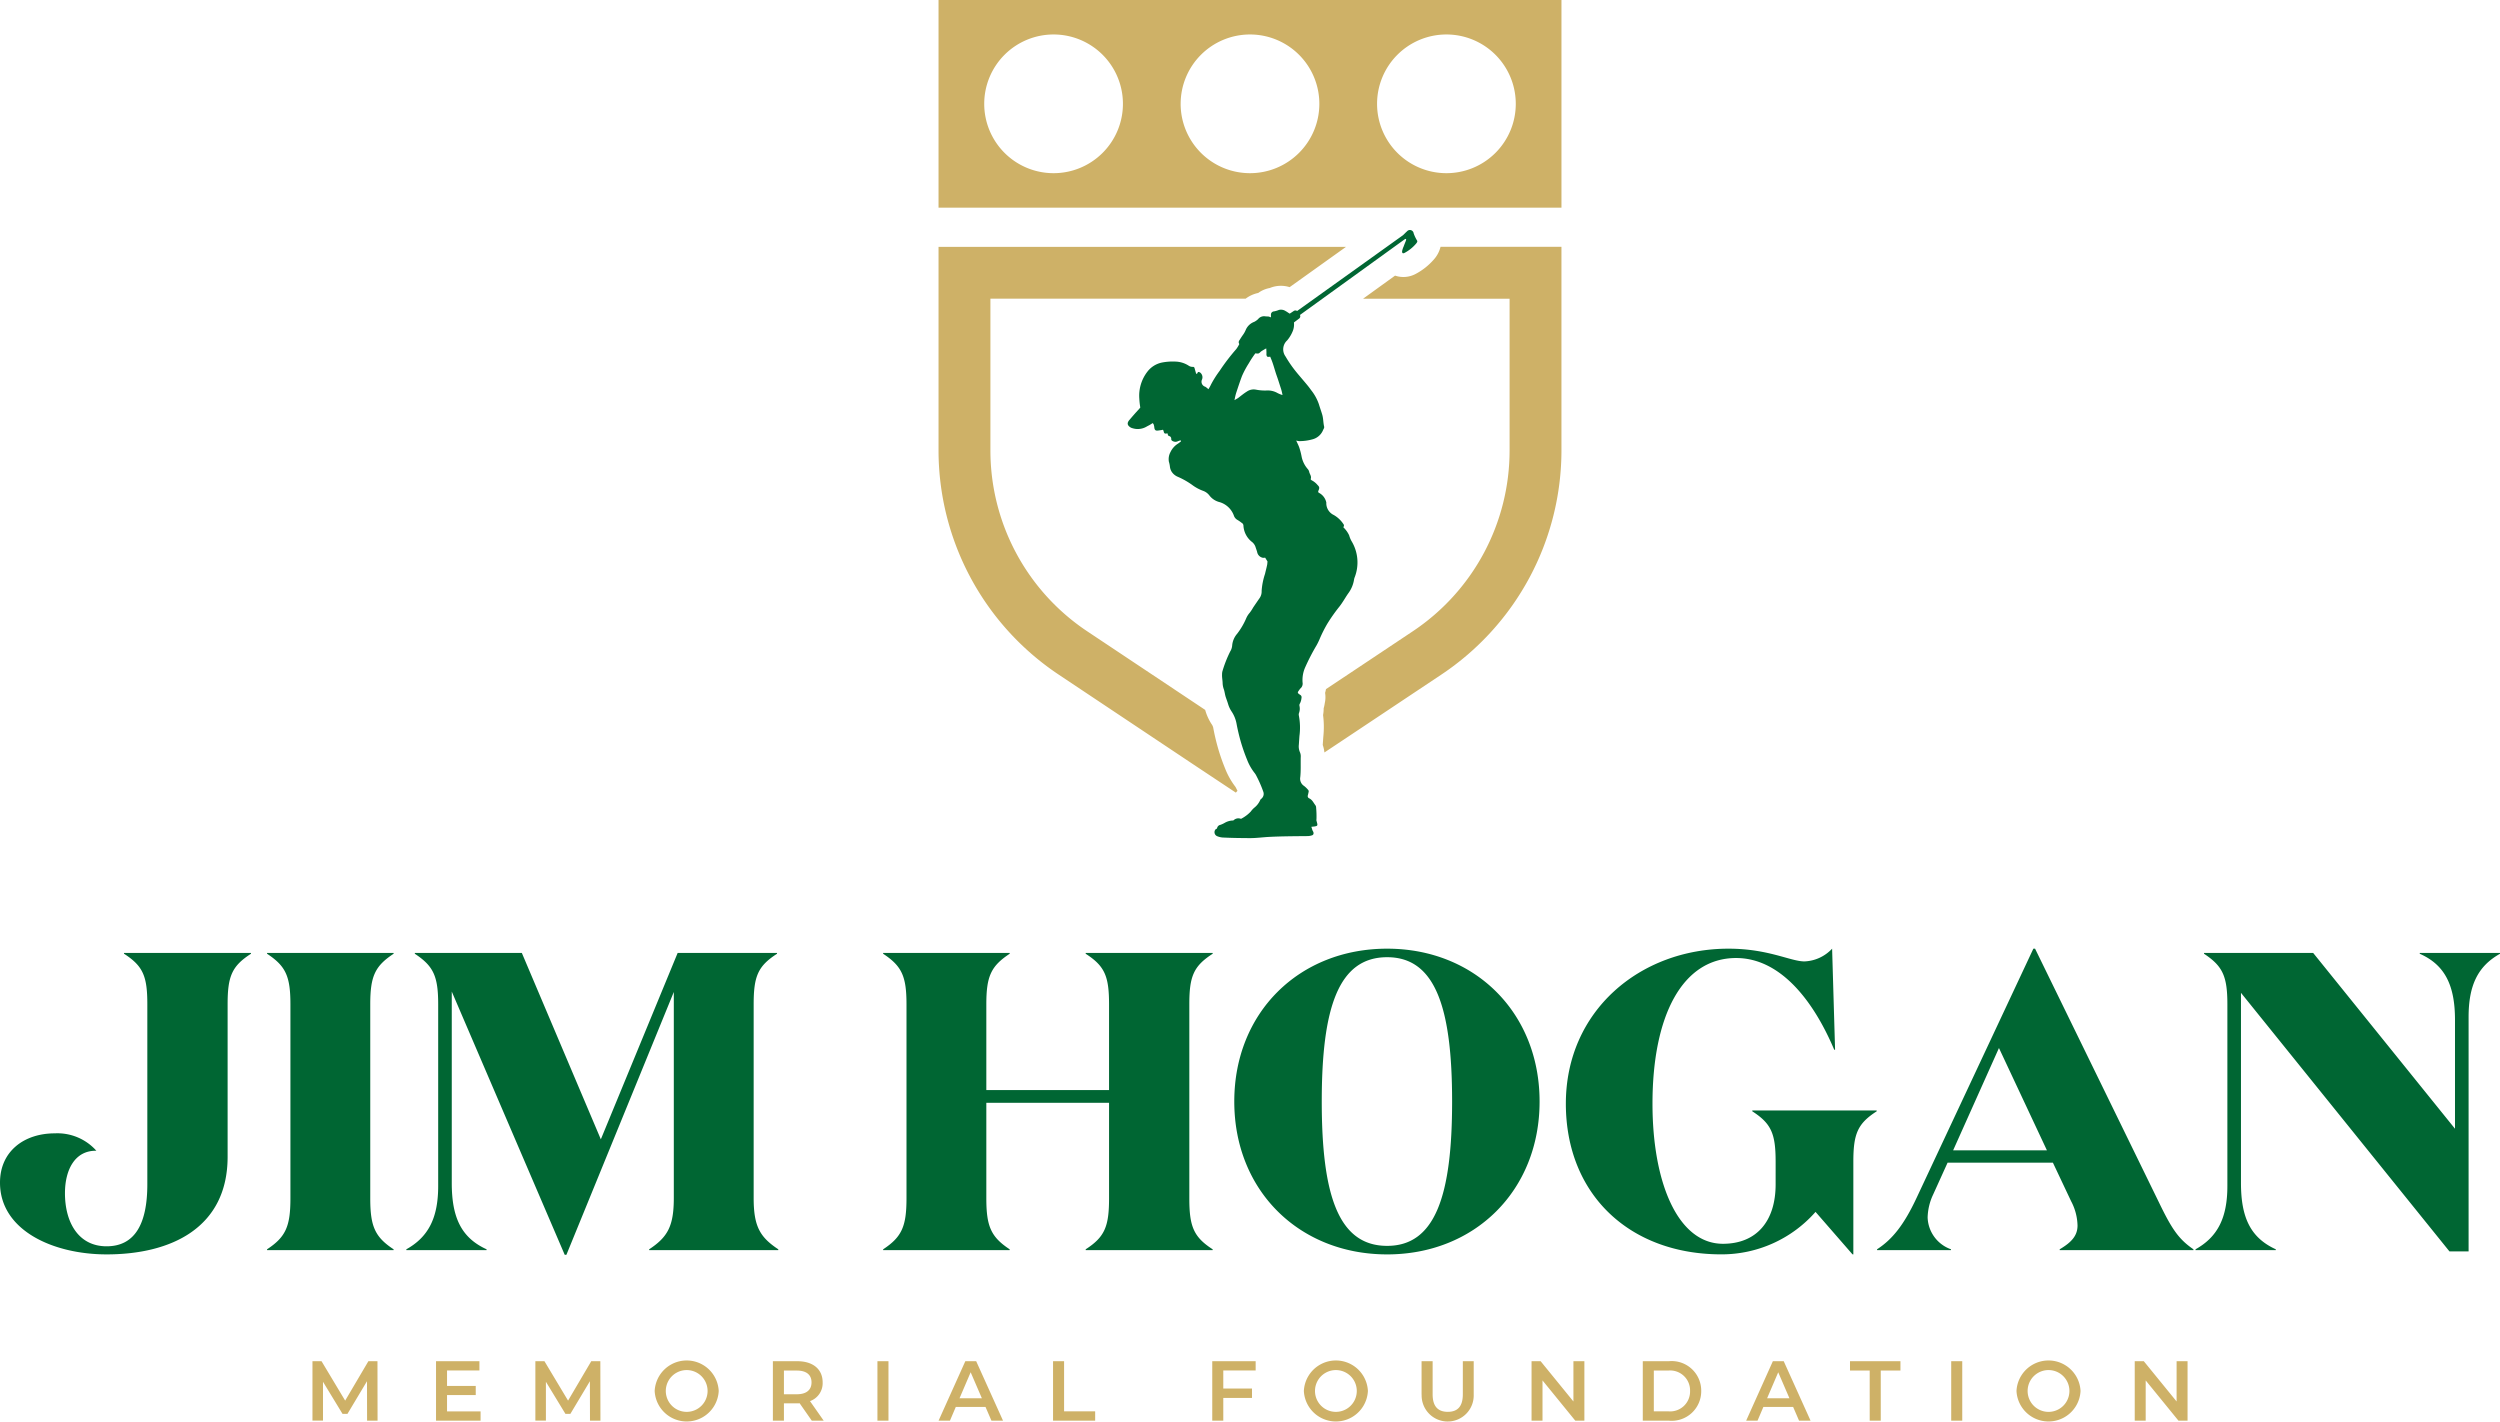 <?xml version="1.0" encoding="UTF-8"?> <svg xmlns="http://www.w3.org/2000/svg" width="263.799" height="149.998" viewBox="0 0 263.799 149.998"><g id="Logo-Vertical-Light" transform="translate(4339.161 19004)"><path id="Path_495" data-name="Path 495" d="M27.156,80.839l-2.52-1.681-11.97-7.982A28.451,28.451,0,0,1,0,47.506V26.046H43L37.048,30.3a3.063,3.063,0,0,0-2.064.079l-.011.009a2.965,2.965,0,0,0-1.24.525,3.291,3.291,0,0,0-1.323.6H5.474V47.506A22.927,22.927,0,0,0,15.7,66.622L27.673,74.6l.458.306c.011.033.024.067.033.1a5.329,5.329,0,0,0,.646,1.4,1.113,1.113,0,0,1,.169.348c.137.748.314,1.5.523,2.225a21.042,21.042,0,0,0,.736,2.109,7.909,7.909,0,0,0,1.1,1.952l.006.012c.07.133.136.267.2.4-.06.056-.115.124-.174.185Zm13.385-2.23.06-.857a9.866,9.866,0,0,0-.025-2.3,3.729,3.729,0,0,0,.062-.706,4.116,4.116,0,0,0,.119-.56,2.806,2.806,0,0,0,.032-1.073,3.145,3.145,0,0,0,.093-.395l2.662-1.773,6.485-4.323A22.927,22.927,0,0,0,60.257,47.506V31.519H44.8l3.372-2.436a2.735,2.735,0,0,0,2.186-.185,6.676,6.676,0,0,0,1.878-1.484,3.113,3.113,0,0,0,.735-1.369H65.73v21.46A28.449,28.449,0,0,1,53.065,71.177L46.577,75.5l-3.444,2.294L40.718,79.4A3.386,3.386,0,0,0,40.541,78.609ZM0,21.911V0H65.731v21.91ZM46.274,10.956a7.318,7.318,0,1,0,7.318-7.318A7.318,7.318,0,0,0,46.274,10.956Zm-20.727,0a7.318,7.318,0,1,0,7.318-7.318A7.318,7.318,0,0,0,25.548,10.956Zm-20.726,0a7.318,7.318,0,1,0,7.318-7.318A7.318,7.318,0,0,0,4.821,10.956Z" transform="translate(-4240.127 -19004)" fill="#ceb167"></path><path id="Path_434" data-name="Path 434" d="M309,1664.3a3.925,3.925,0,0,1-.374-.781.4.4,0,0,0-.706-.208c-.146.126-.275.27-.416.4l-11.176,8a.313.313,0,0,0-.378.014l-.4.266c-.147-.078-.276-.189-.423-.263a.884.884,0,0,0-.728-.126,2.535,2.535,0,0,1-.51.151.341.341,0,0,0-.323.307c0,.095,0,.326,0,.326a1.291,1.291,0,0,0-.3-.1,2.035,2.035,0,0,1-.287-.01.809.809,0,0,0-.769.292,1.658,1.658,0,0,1-.41.29,1.563,1.563,0,0,0-.871.8,2.761,2.761,0,0,1-.377.659c-.1.149-.2.3-.294.456a.39.39,0,0,0-.094.266,1.027,1.027,0,0,0,.061.166,3.531,3.531,0,0,1-.315.521,21.692,21.692,0,0,0-1.763,2.309,10.57,10.57,0,0,0-.9,1.425,3.937,3.937,0,0,1-.282.507,1.951,1.951,0,0,0-.327-.263.549.549,0,0,1-.345-.763.631.631,0,0,0-.112-.656.4.4,0,0,0-.246-.14c-.112-.012-.1.125-.163.171a.079.079,0,0,1-.1.01c-.051-.177-.109-.37-.159-.564-.028-.108-.078-.164-.2-.156a.7.7,0,0,1-.42-.12,2.694,2.694,0,0,0-1.316-.433,5.978,5.978,0,0,0-1.524.1,2.589,2.589,0,0,0-1.512.946,4.145,4.145,0,0,0-.866,2.839c.013.234.032.468.065.7.012.088.039.262.039.262s-.124.157-.2.235c-.328.349-.639.712-.949,1.076-.258.3-.241.55.093.768a.737.737,0,0,0,.233.1,1.827,1.827,0,0,0,1.451-.147c.1-.062.206-.111.31-.166.183-.1.37-.228.37-.228a1.007,1.007,0,0,1,.093.115,1.312,1.312,0,0,1,.082.375c.037.252.138.333.388.3.117-.013.232-.034.348-.05.051-.007.176-.037.176-.037a.671.671,0,0,1,.081.2c.025.142.094.235.262.2a1.048,1.048,0,0,1,.152-.007.939.939,0,0,0,.016.116.185.185,0,0,0,.138.157.282.282,0,0,1,.221.309c0,.145.095.2.209.247a.583.583,0,0,0,.495-.01,2.659,2.659,0,0,1,.29-.1l.034.123s-.217.163-.306.227a2.106,2.106,0,0,0-.8.893,1.555,1.555,0,0,0-.168,1.018,2.862,2.862,0,0,1,.109.529,1.294,1.294,0,0,0,.189.537,1.435,1.435,0,0,0,.6.508,8.165,8.165,0,0,1,1.521.849,4.559,4.559,0,0,0,1.2.655,1.442,1.442,0,0,1,.657.486,1.944,1.944,0,0,0,1.1.708,2.3,2.3,0,0,1,1.476,1.4.807.807,0,0,0,.367.461,4.226,4.226,0,0,1,.473.326.335.335,0,0,1,.174.286,2.335,2.335,0,0,0,.928,1.742,1.144,1.144,0,0,1,.337.483c.058.182.125.363.18.546a.755.755,0,0,0,.635.628,1.307,1.307,0,0,0,.21-.02l.248.4s-.018.263-.032.333c-.08.4-.139.582-.228.977a7.124,7.124,0,0,0-.358,1.8,1.216,1.216,0,0,1-.211.753q-.347.5-.685,1a4.352,4.352,0,0,1-.367.559,2.161,2.161,0,0,0-.37.591,7.494,7.494,0,0,1-.954,1.621,2.168,2.168,0,0,0-.524,1.271,1.416,1.416,0,0,1-.208.6,12.776,12.776,0,0,0-.816,2.075,1.345,1.345,0,0,0-.041.347c-.016.3.052.595.059.892a2.127,2.127,0,0,0,.138.7c.08.252.113.561.2.817s.173.48.245.725a2.859,2.859,0,0,0,.348.748,3.445,3.445,0,0,1,.528,1.255c.123.668.279,1.333.467,1.987a18.985,18.985,0,0,0,.652,1.862,5.38,5.38,0,0,0,.818,1.437,1.735,1.735,0,0,1,.18.3,12.422,12.422,0,0,1,.712,1.637.653.653,0,0,1-.145.7c-.053.064-.139.1-.172.185a2.094,2.094,0,0,1-.639.822,2.421,2.421,0,0,0-.363.4,3.756,3.756,0,0,1-.96.731c-.025.018-.066.038-.088.029a.727.727,0,0,0-.764.161.223.223,0,0,1-.124.022,1.856,1.856,0,0,0-.789.233,2.587,2.587,0,0,1-.491.229.419.419,0,0,0-.294.222,1.245,1.245,0,0,0-.064.174.53.53,0,0,0-.137.073.456.456,0,0,0,.154.718,1.886,1.886,0,0,0,.746.151c.893.044,1.788.052,2.682.058.694.006,1.381-.094,2.072-.129,1.34-.068,2.682-.072,4.023-.085a1.544,1.544,0,0,0,.513-.085c.164-.06.184-.241.1-.4a.834.834,0,0,1-.1-.224c-.028-.107-.086-.271-.086-.271s.082-.005.179-.021c.042-.007.086,0,.127-.01.252-.046.371-.054.319-.3-.012-.054-.093-.356-.093-.356s0-.055.01-.108a9.593,9.593,0,0,0-.036-1.211.442.442,0,0,0-.08-.272c-.2-.257-.327-.579-.653-.725a.255.255,0,0,1-.14-.322c.027-.114.056-.228.078-.342a.242.242,0,0,0-.057-.237,2.791,2.791,0,0,0-.412-.4.909.909,0,0,1-.41-.938c.073-.7.034-1.4.049-2.106a1.074,1.074,0,0,0-.075-.5,1.544,1.544,0,0,1-.125-.811c.022-.308.041-.616.064-.924a6.69,6.69,0,0,0-.062-2.153.489.489,0,0,1,.02-.283,1.32,1.32,0,0,0,.048-.724.323.323,0,0,1,.046-.274,1.517,1.517,0,0,0,.163-.578.282.282,0,0,0-.137-.326c-.338-.231-.3-.233-.061-.57a.484.484,0,0,1,.079-.1.668.668,0,0,0,.235-.625,3.31,3.31,0,0,1,.265-1.59,22.344,22.344,0,0,1,1.215-2.353,6.687,6.687,0,0,0,.32-.659,14.283,14.283,0,0,1,.8-1.594,17.668,17.668,0,0,1,1.266-1.8c.354-.44.619-.939.938-1.4a3.28,3.28,0,0,0,.628-1.482,1.272,1.272,0,0,1,.082-.275,4.337,4.337,0,0,0-.3-3.694,2.635,2.635,0,0,1-.3-.694,2.81,2.81,0,0,0-.614-.848s.107-.172.047-.279a3.006,3.006,0,0,0-1.048-1.012,1.377,1.377,0,0,1-.795-1.309.363.363,0,0,0-.02-.094,1.486,1.486,0,0,0-.7-.911c-.147-.064-.163-.145-.106-.273.121-.271.108-.386-.095-.579a1.986,1.986,0,0,0-.587-.483c-.074-.03-.157-.109-.138-.16.107-.282-.095-.484-.154-.723a.676.676,0,0,0-.144-.306,2.821,2.821,0,0,1-.672-1.381,7.234,7.234,0,0,0-.244-.926c-.048-.152-.319-.715-.319-.715a1.676,1.676,0,0,0,.332.059,5.054,5.054,0,0,0,1.345-.178,1.656,1.656,0,0,0,1.173-1.019c.047-.1.129-.207.1-.331-.1-.413-.079-.842-.2-1.258-.112-.377-.246-.746-.359-1.122a4.949,4.949,0,0,0-.808-1.463c-.067-.091-.191-.263-.264-.356-.346-.44-1.018-1.2-1.368-1.639a12.793,12.793,0,0,1-1.075-1.567,1.275,1.275,0,0,1,.171-1.694,3.584,3.584,0,0,0,.564-.919,1.868,1.868,0,0,0,.152-.976l.519-.39a.3.3,0,0,0,.115-.4l0,0,11.032-7.97s.258-.192.144.142c-.079.2-.162.4-.231.594a2.321,2.321,0,0,0-.162.481c-.025.215.066.3.248.207a4.147,4.147,0,0,0,1.17-.92c.071-.081.23-.254.172-.359m-14.777,16.043a2.065,2.065,0,0,0-1.073-.25,4.884,4.884,0,0,1-1.175-.089,1.257,1.257,0,0,0-.942.2c-.326.2-.62.447-.924.678-.059.045-.4.234-.4.234a1.242,1.242,0,0,0,.05-.2,4.874,4.874,0,0,1,.165-.647c.187-.565.373-1.13.582-1.688a9.787,9.787,0,0,1,.736-1.375c.132-.231.274-.456.424-.675.076-.112.254-.357.254-.357s.159.022.252.024c.147,0,.241-.122.342-.215a5.977,5.977,0,0,1,.556-.331s.03.357.023.555a.756.756,0,0,0,0,.128c.02.126.069.233.222.211a1.562,1.562,0,0,1,.177-.011s.063.16.09.223c.246.579.384,1.193.595,1.783.15.418.277.839.418,1.266a4.955,4.955,0,0,1,.191.769,3.206,3.206,0,0,1-.565-.232" transform="translate(-4498.618 -20642.895)" fill="#063"></path><path id="Path_493" data-name="Path 493" d="M59.588,32.3,47.67,4.524V24.732c0,3.674,1.031,5.78,3.674,6.99v.09H42.876v-.09c2.33-1.3,3.361-3.315,3.361-6.675V5.869c0-2.958-.494-4.033-2.465-5.332V.447H55.063L63.4,20.117,71.507.447H81.991v.09c-2.017,1.3-2.465,2.375-2.465,5.332V26.3c0,2.957.627,4.122,2.6,5.421v.09H68.5v-.09c1.971-1.3,2.6-2.464,2.6-5.421V4.569L59.767,32.3Zm135.887-.045-3.9-4.481a13.2,13.2,0,0,1-9.947,4.481c-9.677,0-16.4-6.318-16.4-15.906C165.232,6.541,173.072,0,182.391,0c4.212,0,6.542,1.344,8.021,1.344A4.217,4.217,0,0,0,193.324,0l.313,10.664h-.09c-2.375-5.6-5.914-9.678-10.35-9.678-5.69,0-8.827,6.094-8.827,15.368,0,8.379,2.689,14.786,7.438,14.786,3.495,0,5.556-2.33,5.556-6.273V22.491c0-2.956-.448-4.032-2.464-5.331v-.09h13.128v.09c-2.016,1.3-2.464,2.375-2.464,5.331v9.768Zm-65.234-16.13C130.241,6.72,137.1,0,146.371,0c9.23,0,16.085,6.721,16.085,16.13s-6.855,16.13-16.085,16.13C137.1,32.259,130.241,25.538,130.241,16.129Zm9.23,0c0,9.857,1.747,15.234,6.9,15.234,5.108,0,6.855-5.377,6.855-15.234S151.478.9,146.371.9C141.218.9,139.471,6.272,139.471,16.129ZM0,24.687c0-3.315,2.554-5.2,5.78-5.2a5.5,5.5,0,0,1,4.39,1.837c-2.24-.045-3.315,1.971-3.315,4.481,0,3.091,1.434,5.6,4.391,5.6,3.047,0,4.3-2.465,4.3-6.542v-19c0-2.958-.448-4.033-2.464-5.332V.447h13.4v.09c-2.016,1.3-2.464,2.375-2.464,5.332V21.954c0,7.527-6,10.305-12.77,10.305C5.645,32.259,0,29.75,0,24.687Zm258.467,7.258-22-27.286V24.732c0,3.674,1.031,5.779,3.674,6.989v.09h-8.469v-.09c2.33-1.3,3.36-3.315,3.36-6.675V5.869c0-2.958-.493-4.033-2.464-5.332V.447h11.515L259.05,19V7.527c0-3.674-1.076-5.825-3.719-6.99V.447H263.8v.09c-2.329,1.3-3.315,3.316-3.315,6.676V31.945Zm-41.129-.135v-.09c1.3-.762,1.882-1.478,1.882-2.509a5.724,5.724,0,0,0-.672-2.554l-1.927-4.078H205.509l-1.523,3.361a5.979,5.979,0,0,0-.583,2.42,3.69,3.69,0,0,0,2.465,3.36v.09h-7.8v-.09c1.658-1.076,2.867-2.644,4.167-5.421L214.56,0h.179l13.083,26.794c1.344,2.778,2.061,3.852,3.629,4.928v.09ZM206.092,21.282h9.9l-5.063-10.8Zm-91.53,10.529v-.09c2.016-1.3,2.465-2.419,2.465-5.377V16.264H104.077V26.345c0,2.957.492,4.077,2.464,5.377v.09H93.189v-.09c1.971-1.3,2.464-2.419,2.464-5.377V5.869c0-2.958-.493-4.033-2.464-5.332V.447h13.352v.09c-1.972,1.3-2.464,2.375-2.464,5.332v9.05h12.949V5.869c0-2.958-.448-4.033-2.465-5.332V.447h13.4v.09c-2.016,1.3-2.464,2.375-2.464,5.332V26.345c0,2.957.448,4.077,2.464,5.377v.09Zm-86.381,0v-.09c1.972-1.3,2.464-2.419,2.464-5.377V5.869c0-2.958-.492-4.033-2.464-5.332V.447H41.533v.09c-1.971,1.3-2.464,2.375-2.464,5.332V26.345c0,2.957.493,4.077,2.464,5.377v.09Z" transform="translate(-4339.161 -18903.896)" fill="#063"></path><path id="Path_494" data-name="Path 494" d="M117.032,3.63V.09H118.2V3.585c0,1.291.582,1.846,1.6,1.846s1.586-.555,1.586-1.846V.09h1.148V3.63a2.748,2.748,0,1,1-5.494,0Zm62.777-.4a3.383,3.383,0,0,1,6.758,0,3.383,3.383,0,0,1-6.758,0Zm1.174,0a2.2,2.2,0,1,0,4.41,0,2.2,2.2,0,1,0-4.41,0Zm-76.371,0a3.383,3.383,0,0,1,6.758,0,3.383,3.383,0,0,1-6.758,0Zm1.175,0a2.2,2.2,0,1,0,4.409,0,2.2,2.2,0,1,0-4.409,0Zm-69.677,0a3.383,3.383,0,0,1,6.758,0,3.383,3.383,0,0,1-6.758,0Zm1.174,0a2.2,2.2,0,1,0,4.409,0,2.2,2.2,0,1,0-4.409,0ZM196.9,6.364l-3.459-4.248V6.364h-1.156V.09h.958l3.46,4.248V.09h1.156V6.364Zm-32.581,0V1.076h-2.079V.09h5.324v.986h-2.079V6.364Zm-7.454,0-.627-1.452H153.1l-.618,1.452h-1.2L154.1.09h1.147l2.832,6.274ZM153.493,4h2.357l-1.183-2.742ZM140.375,6.364V.09h2.742a3.118,3.118,0,0,1,3.424,3.137,3.118,3.118,0,0,1-3.424,3.137Zm1.165-.986h1.524a2.1,2.1,0,0,0,2.3-2.151,2.1,2.1,0,0,0-2.3-2.151H141.54Zm-8.287.986-3.459-4.248V6.364h-1.156V.09h.958l3.46,4.248V.09h1.156V6.364Zm-38.307,0V.09h4.579v.977H96.11V2.976h3.029v.986H96.11v2.4Zm-16.8,0V.09h1.165V5.378H82.59v.986Zm-6.5,0-.627-1.452H67.885l-.619,1.452h-1.2L68.889.09h1.147l2.832,6.274ZM68.278,4h2.358L69.453,1.255ZM52.689,6.364,51.407,4.527a2.31,2.31,0,0,1-.242.008H49.749V6.364H48.583V.09h2.581c1.649,0,2.67.842,2.67,2.232A2.005,2.005,0,0,1,52.5,4.3l1.443,2.061Zm-2.94-2.788h1.362c1.021,0,1.55-.465,1.55-1.254s-.529-1.246-1.55-1.246H49.749ZM29.284,6.364,29.275,2.2,27.214,5.646h-.52L24.633,2.259v4.1H23.521V.09h.958l2.492,4.158L29.418.09h.959l.009,6.274Zm-16.246,0V.09h4.579v.977H14.2V2.7h3.029v.959H14.2V5.387h3.54v.977Zm-7.275,0L5.754,2.2,3.692,5.646h-.52L1.111,2.259v4.1H0V.09H.958L3.45,4.248,5.9.09h.959l.01,6.274Zm167.157,0V.089h1.165V6.363Zm-113.305,0V.089h1.165V6.363Z" transform="translate(-4306.19 -18860.455)" fill="#ceb167"></path></g></svg> 
